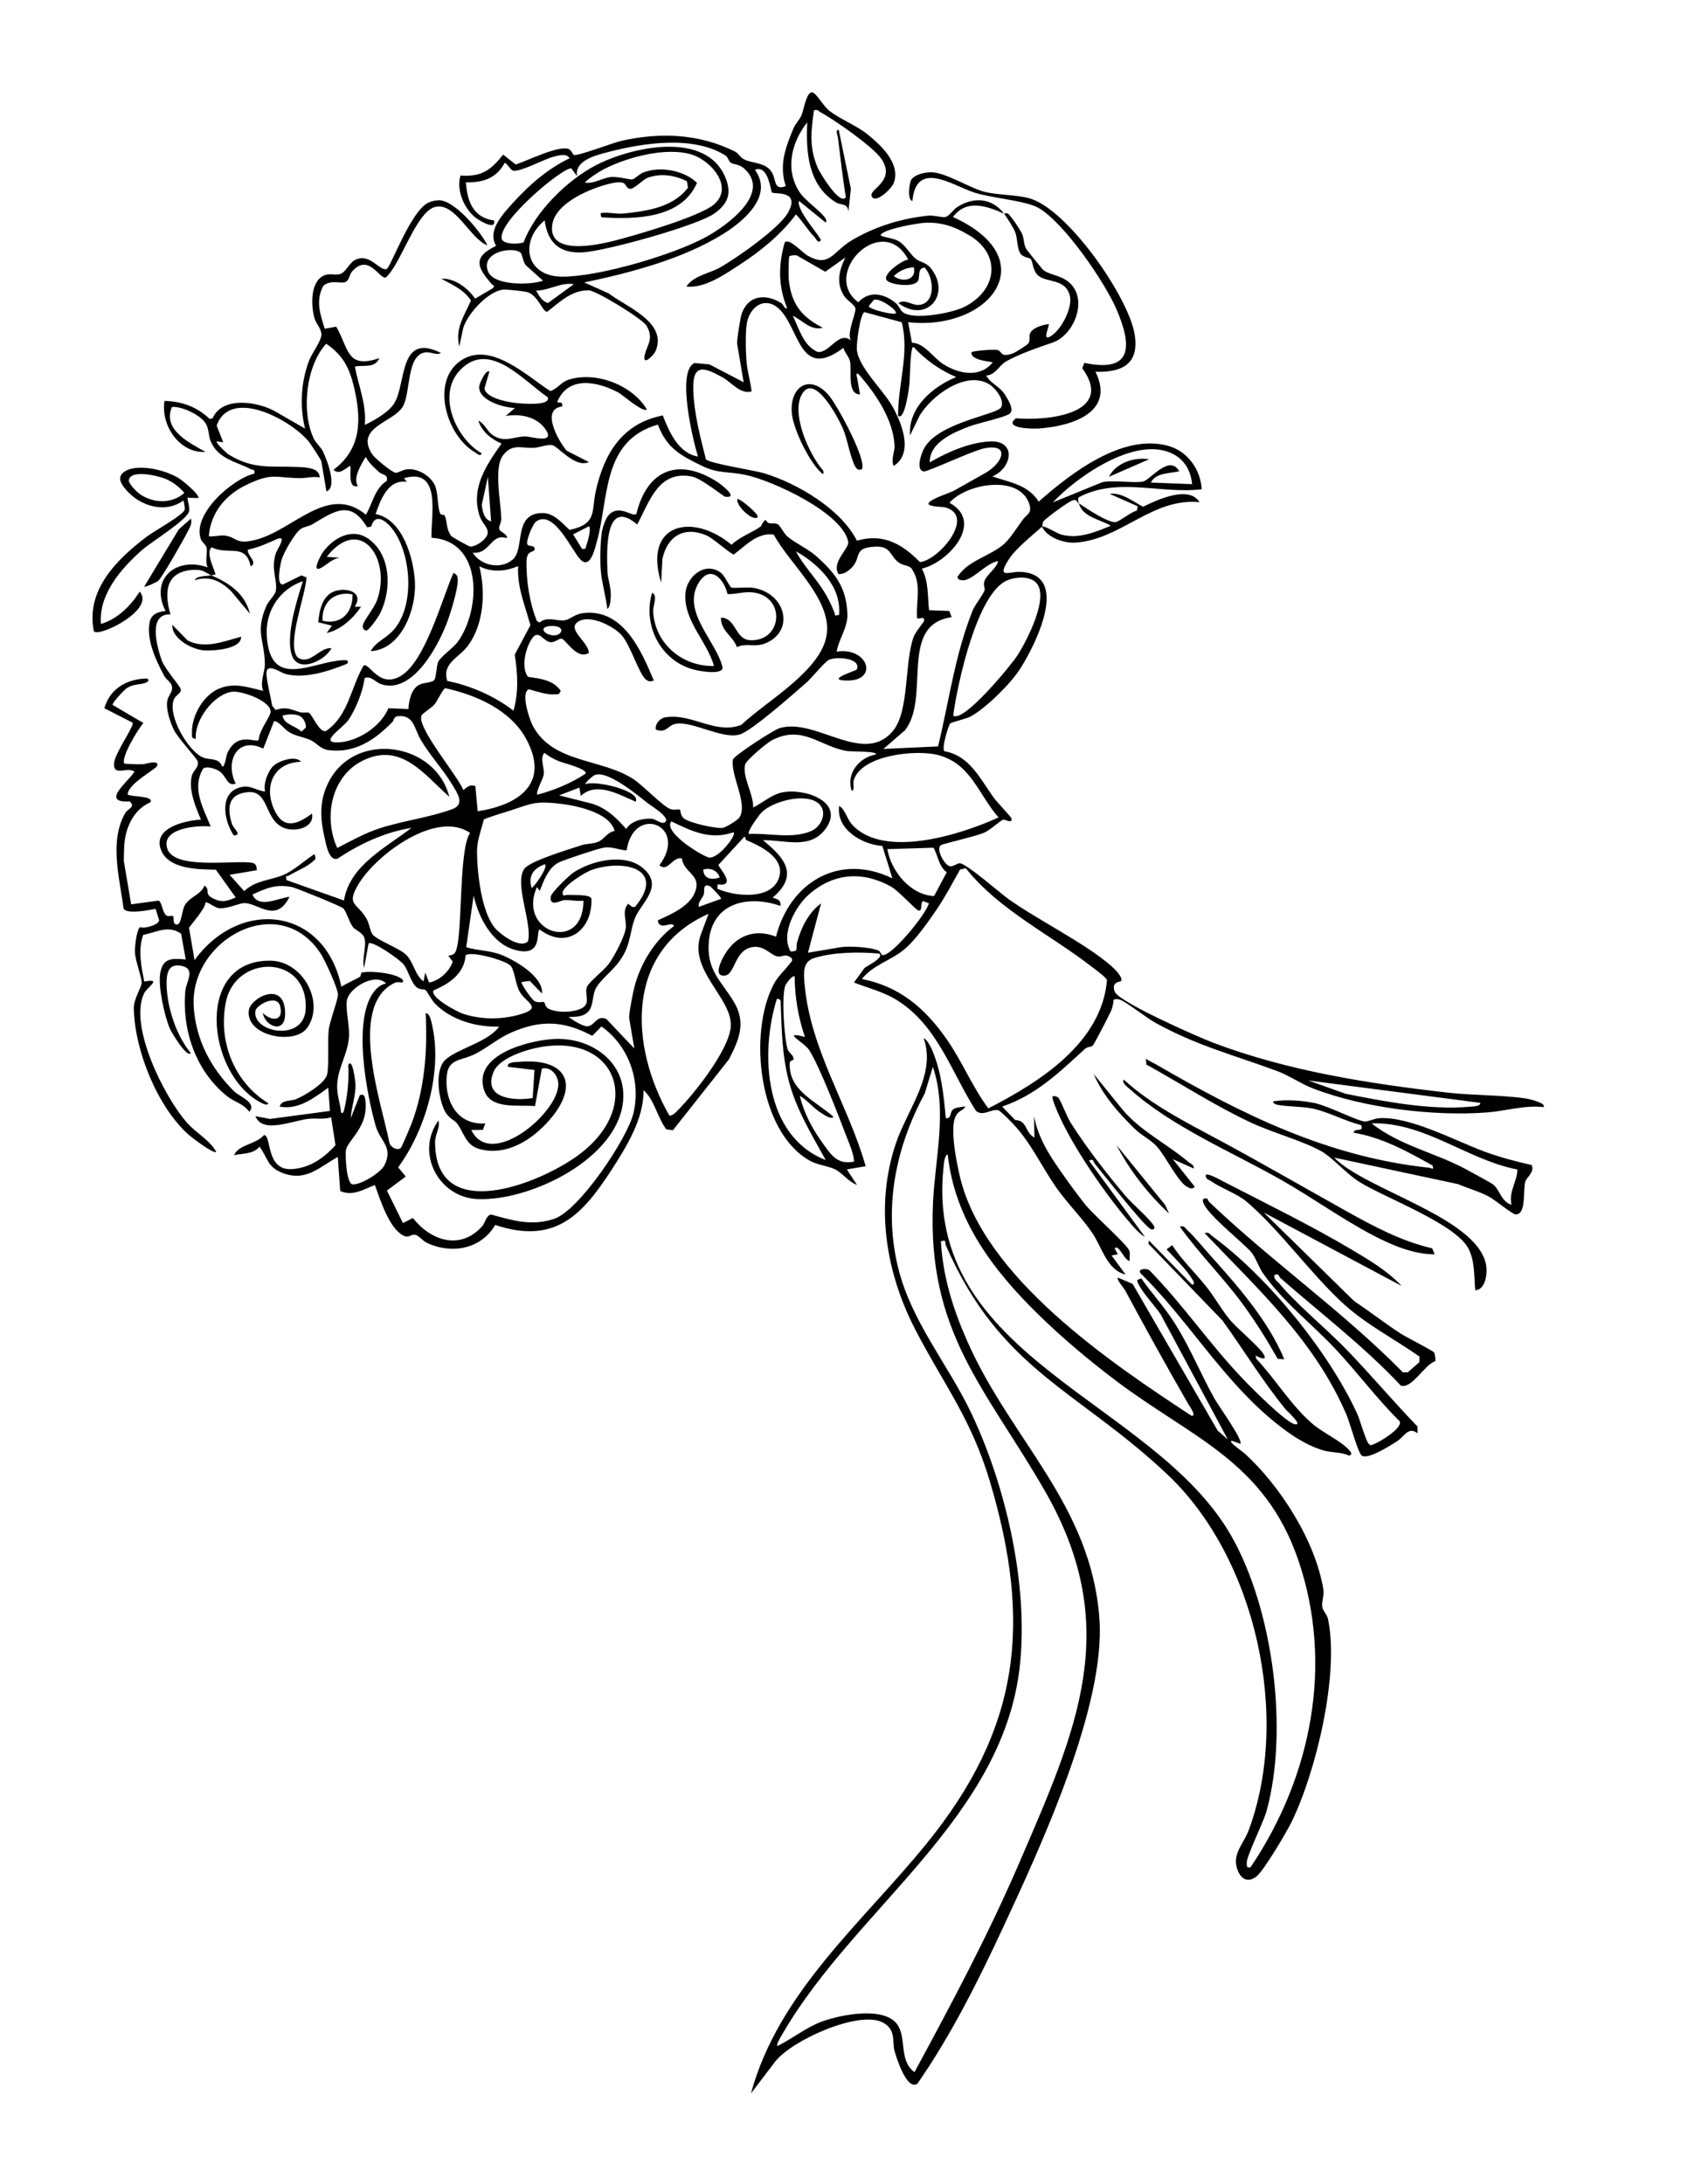 <svg xmlns="http://www.w3.org/2000/svg" fill="none" viewBox="0 0 310 401" height="401" width="310">
<g clip-path="url(#clip0_2345_2165)">
<path fill="black" d="M198.143 92.42C199.396 93.272 203.49 96.023 204.865 95.868C205.565 95.789 207.791 93.922 208.801 93.759L208.927 92.958L203.788 90.676C206.068 90.392 208.025 92.078 209.924 93.049C212.548 91.753 218.371 89.048 220.284 92.207C211.58 91.365 205.927 99.046 197.566 99.627C195.421 99.778 192.417 98.782 191.346 96.717C191.605 96.373 194.221 97.979 194.885 98.158C198.126 99.004 201.032 97.74 203.99 96.545C202.176 95.378 198.775 94.985 198.143 92.42Z"></path>
<path fill="black" d="M191.347 96.724C189.658 98.256 186.554 100.689 185.265 102.712C182.918 106.389 185.331 104.924 187.3 105C196.832 105.348 190.037 118.629 187.303 122.875C185.546 125.592 181.103 129.987 178.313 131.523C177.263 132.103 174.876 132.508 174.486 132.865C174.232 133.098 172.878 137.307 173.428 137.939C178.15 138.739 180.063 143.16 182.623 146.627C183.086 147.258 185.728 150.042 185.762 150.288C185.884 151.379 184.563 150.365 184.208 150.512C183.527 150.793 182.081 152.26 180.819 152.852C179.255 153.582 173.028 154.929 172.729 155.224C171.861 156.08 173.567 158.952 174.457 159.061C175.104 159.14 175.677 158.547 176.232 158.508C177.368 158.434 183.728 164.04 185.303 165.152C190.8 169.036 199.22 173.15 204.029 177.317C204.559 177.779 206.356 179.46 205.866 180.166C205.791 180.281 204.004 180.206 204.729 182.1C205.454 183.995 220.191 190.475 222.729 191.432C236.502 196.657 251.299 198.958 265.91 200.628C270.53 201.153 275.944 201.04 280.36 201.718C280.734 201.773 284.082 202.553 283.468 203.28C279.909 202.89 276.494 204.005 273.124 204.26C263.208 205.011 250.378 203.433 241.088 199.837C238.96 199.015 236.667 197.449 234.554 196.664C226.568 193.706 219.82 192.028 212.137 187.773C210.616 186.927 206.763 183.915 205.672 183.556C205.269 183.42 204.902 183.403 204.503 183.573C204.463 184.321 204.296 185.066 203.991 185.741C203.615 186.561 200.938 191.751 200.679 192C200.421 192.249 199.677 192.209 199.313 192.539C194.55 196.869 190.396 201.009 184.049 203.188L186.429 205.646C188.735 205.744 188.185 207.965 189.97 208.869L189.891 204.949C190.464 207.863 191.674 210.33 193.264 212.795C194.854 215.261 197.506 218.941 199.391 221.278C200.845 223.081 206.864 228.406 207.361 229.567C207.637 230.213 207.361 230.875 207.464 231.527C206.464 231.468 205.453 228.306 204.709 229.244L205.287 230.32L204.132 230.516L206.706 234.02C203.285 233.229 202.349 228.918 200.543 226.3C198.612 223.506 195.946 220.861 193.948 217.999C191.249 214.13 189.308 209.777 186.032 206.336C185.607 205.888 183.714 203.97 183.381 203.877C182.113 203.5 180.607 205.08 179.249 203.986C174.716 196.912 172.19 188.268 164.686 183.62C162.208 182.086 159.494 181.45 156.83 180.404L158.77 177.734C159.041 177.468 162.457 175.841 161.467 175.094C157.702 174.755 153.156 174.8 149.511 175.914C147.343 176.581 147.592 178.848 147.764 180.75C148.855 192.845 155.733 202.769 158.981 214.135L155.516 214.722L157.383 217.559C155.816 217.004 154.678 215.337 153.334 214.698C151.99 214.059 150.112 213.912 148.71 213.117C139.261 207.79 137.415 189.699 142.065 180.77C142.87 179.215 144.162 178.144 145.116 176.856C145.374 176.505 145.648 176.395 145.34 175.888C144.137 175.004 143.72 175.721 142.946 175.639C141.527 175.494 140.444 173.494 138.107 173.913C134.826 174.509 135.037 178.981 133.068 179.142C130.952 179.319 132.457 176.376 133.026 175.389C135.081 171.81 138.62 170.445 142.51 171.993C145.057 162.017 154.115 156.526 163.887 161.285L162.047 155.331C158.28 155.071 153.503 152.263 154.114 147.966C155.307 148.742 155.478 150.312 156.526 151.451C162.375 157.782 176.661 153.186 183.377 150.093C179.602 145.768 178.316 140.138 172.131 138.6C168.145 137.613 158.187 138.63 156.78 143.274C156.567 143.98 157.081 145.052 156.418 145.204C155.344 142.091 157.748 139.075 160.826 138.545C161.4 137.912 156.252 138.004 155.69 137.918C150.612 137.163 147.397 132.916 141.666 135.975C140.788 136.447 137.073 139.575 136.861 140.336C136.24 142.609 138.421 145.802 138.309 148.272C140.094 147.402 141.663 145.914 143.683 145.493C147.693 144.664 155.218 147.188 151.652 152.135C148.792 156.103 144.15 154.186 140.118 154.279C144.094 157.498 146.791 160.659 141.903 164.813C142.782 165.185 143.385 165.098 143.343 166.343C137.493 164.307 130.886 165.655 130.192 172.732C129.652 178.239 132.528 180.116 134.872 184.132C137.033 187.817 135.704 191.006 133.848 194.544L123.569 207.549L122.354 207.345C120.727 205.177 120.15 201.862 118.176 200.171C118.289 205.322 115.076 210.532 112.34 214.763C106.922 223.13 101.911 228.566 90.941 224.923C88.313 229.42 82.86 230.336 78.37 228.188C77.723 227.88 76.846 226.862 76.327 226.745C75.37 226.521 75.177 227.484 73.962 226.807C71.39 225.375 69.808 220.197 68.843 217.586C66.761 218.388 64.753 219.721 62.479 218.688L62.037 212.434C58.562 214.363 56.195 216.986 51.966 215.401C49.091 214.328 49.247 212.725 47.665 210.542C46.526 211.949 44.592 211.756 42.98 212.108C43.87 210.113 46.961 210.173 48.485 208.417C49.916 208.443 48.776 214.901 53.505 214.668C56.843 214.504 59.462 212.665 61.614 210.267L60.81 205.146C59.462 205.603 58.07 205.287 56.716 205.43C53.727 205.74 48.198 208.261 46.908 204.948L49.592 205.455L60.59 203.986L60.28 199.727C57.614 201.613 54.867 203.82 51.371 203.199C51.672 201.887 53.403 202.24 54.407 201.81C56.039 201.108 59.164 199.215 59.958 197.638C60.509 196.543 60.135 190.971 60.358 189.152C60.562 187.463 62.075 183.581 62.067 182.597C62.056 181.503 59.706 176.376 58.982 175.238C51.435 163.37 34.828 172.458 35.572 184.793C35.941 190.901 38.742 196.212 43.044 200.425C43.965 201.325 47.247 202.511 45.78 204.138C44.718 202.64 43.018 202.329 41.726 201.294C35.963 196.683 33.428 189.247 34.023 182.013C34.175 180.198 36.137 177.8 33.131 177.309C30.817 176.929 30.536 178.915 30.595 180.946C30.719 185.04 32.383 190.188 35.042 193.355C34.327 194.367 31.45 189.448 31.242 188.971C30.215 186.646 29.022 181.197 29.417 178.758C29.877 175.866 31.522 175.942 34.111 176.173L33.263 171.446C30.899 169.79 28.761 171.193 26.289 171.659C25.306 174.552 25.935 177.33 26.49 180.231C29.92 179.579 27.023 181.228 26.462 182.403C23.602 188.381 30.186 201.39 34.267 206.073C36.006 208.064 38.487 209.291 39.707 211.489C39.338 212.024 35.14 208.794 34.656 208.372C28.863 203.214 24.714 192.796 24.569 185.112C24.54 183.446 26.029 181.2 26.021 180.453C26.009 179.312 24.875 176.54 24.779 174.807C24.733 174.019 25.088 170.459 25.764 170.242C26.527 170.586 29.22 169.791 29.222 168.963L28.584 166.88C27.432 167.091 23.29 167.934 22.692 166.838C21.979 161.228 20.009 154.461 23.01 149.271C23.471 148.483 24.962 148.215 23.824 147.155C18.449 147.451 23.273 143.764 24.709 141.716C23.45 140.645 20.703 142.757 20.954 140.082C21.128 138.256 24.498 133.602 24.386 132.707L19.158 130.038C20.22 126.446 23.232 124.682 26.953 124.58C27.639 124.936 27.079 125.275 26.513 125.442C25.404 125.764 24.574 125.59 23.392 126.279C22.858 126.59 20.688 128.928 20.661 129.421L26.351 132.76C25.453 133.677 22.016 139.335 22.88 140.229C24.029 140.326 25.213 140.346 26.372 140.315C26.64 140.309 29.264 139.431 28.876 140.6C28.649 141.269 23.561 143.826 23.439 145.864C23.947 146.385 28.301 146.041 27.637 147.312C24.497 148.648 23.041 151.977 22.82 155.206C22.788 155.669 22.718 157.967 22.756 158.196L24.087 166.05L29.143 165.366C29.696 165.635 29.782 167.22 30.387 167.938C30.873 168.517 31.553 167.945 31.805 168.265C31.966 168.466 31.674 169.737 32.447 169.764C33.387 169.794 33.337 167.162 33.987 166.138C34.947 164.604 36.819 164.341 37.571 162.606C38.774 163.585 37.286 164.057 39.23 165.013C40.845 165.803 41.725 165.433 43.286 164.783L39.644 159.694C36.383 159.615 30.774 159.659 29.498 155.864C28.164 151.921 34.142 150.648 36.905 150.495C35.914 148.156 34.559 144.973 35.241 142.406C35.519 141.382 36.593 140.94 36.295 139.792C36.152 139.226 32.625 135.473 31.925 134.007C31.225 132.541 30.48 130.295 30.709 128.751C30.863 127.692 31.81 127.02 31.577 126.019C31.395 125.222 30.548 124.806 30.18 124.127C28.662 121.342 26.874 117.523 27.464 114.318C27.741 112.821 28.911 112.339 30.406 112.188C27.426 106.332 32.289 102.127 38.149 104.176C37.593 103.089 38.167 101.383 37.92 100.487C37.774 99.952 37.115 99.615 36.9 99.044C35.191 94.479 42.635 87.921 46.725 86.96C46.8 86.049 46.457 86.359 46.092 86.169C43.462 84.763 39.992 84.294 38.666 80.956C38.263 79.929 38.399 78.913 37.839 77.849C37.013 76.295 33.395 74.528 31.569 74.735C29.801 78.935 34.785 81.283 37.733 82.975C32.978 83.284 29.475 78.084 30.213 73.609C33.469 73.703 36.174 74.711 38.506 76.924L39.042 76.818C40.773 72.726 47.294 73.678 50.628 75.588L56.019 78.702C55.032 74.605 55.263 70.176 56.75 66.235C57.247 64.914 59.066 62.517 59.029 61.412C58.993 60.307 58.078 59.492 57.771 58.472C57.079 56.162 56.919 51.389 59.783 50.478C60.798 50.157 61.81 50.663 62.686 50.223C63.562 49.783 64.236 48.289 65.059 47.819C67.877 46.222 69.657 49.854 71.019 49.386C71.708 49.151 75.474 38.653 78.675 37.212C79.315 36.923 79.653 36.858 80.345 36.78C83.289 36.439 88.299 42.541 89.515 45.047C86.408 43.957 83.568 36.967 79.849 38.015C76.378 38.989 73.631 48.487 70.863 50.942C69.698 51.36 67.724 46.343 64.625 49.887C64.174 50.404 64.127 51.484 63.464 51.778C62.601 52.153 60.727 51.28 59.364 52.496C57.936 55.237 58.779 57.64 59.644 60.362L61.749 59.981C64.109 64.043 63.615 67.815 69.667 65.757C68.876 67.68 66.723 66.989 65.175 67.298C65.825 70.853 67.359 74.345 66.993 78.025C68.767 77.18 71.463 75.659 72.459 73.962C74.63 70.228 73.271 60.945 80.992 64.815C80.087 65.316 79.105 64.52 78.005 64.715C74.613 65.313 75.46 72.184 73.958 74.677C72.196 77.6 65.091 78.441 68.37 83.442C68.829 84.137 72.062 86.813 72.689 86.817C73.165 86.823 73.99 86.226 74.858 86.158C76.865 85.991 79.361 87.538 79.993 89.441C80.475 90.889 80.323 93.074 80.85 94.317C80.969 94.596 81.576 94.438 81.693 94.71C82.19 95.91 81.867 97.045 82.886 98.433C83.02 98.615 86.215 100.406 86.416 100.38C87.238 100.273 88.092 99.797 88.697 99.253C90.737 97.41 88.662 96.571 88.068 94.701C86.424 89.534 89.325 85.433 92.109 81.438C90.244 80.666 88.493 79.26 87.85 77.241C88.87 77.652 89.531 79.218 90.395 79.829C92.625 81.397 94.238 80.163 96.436 80.137C97.534 80.124 102.441 81.736 99.956 78.524C98.363 76.461 95.341 75.925 92.853 76.386L94.577 74.919C92.495 74.831 88.084 73.623 87.989 71.141C87.96 70.507 89.228 67.755 89.879 68.228L88.965 71.338C89.291 73.174 93.506 73.879 95.044 74.028C95.97 74.116 101.244 74.578 100.576 72.925C96.076 69.881 89.878 62.332 84.495 67.958C80.161 72.483 83.684 80.469 88.463 83.246C88.185 83.939 87.594 83.259 87.243 83.058C82.002 80.029 79.069 70.154 84.521 66.29C89.973 62.427 96.778 69.069 101.068 71.809C102.515 71.328 102.95 70.159 104.579 69.67C109.562 68.179 116.15 70.744 118.783 75.153C118.24 75.922 114.252 72.444 113.6 72.098C109.74 70.025 104.361 68.903 102.319 73.82C102.95 74.084 103.282 73.61 103.258 74.638C99.232 75.092 102.52 80.942 104.063 82.754L108.148 84.844C105.629 86.012 102.373 81.85 101.41 81.73C100.389 81.595 99.095 82.185 98.009 82.227C95.705 82.326 94.076 81.404 92.4 83.572C90.606 85.885 92.001 92.207 92.061 95.223C92.079 95.937 91.632 96.572 91.661 96.977C91.709 97.82 93.164 97.85 93.1 98.83C90.134 97.78 90.011 101.868 86.816 101.479C88.261 103.835 91.907 104.644 94.132 102.769C96.487 100.778 94.143 94.232 99.619 94.202C101.732 94.191 103.18 96.011 104.603 97.299C109.703 96.222 108.606 93.862 109.393 90.276C110.907 83.368 114.23 77.737 121.723 76.286C122.87 79.268 124.625 83.266 128.18 83.822C127.292 80.962 124.183 68.177 127.544 66.653L130.28 66.907L136.57 70.184L135.369 63.097C135.286 62.607 135.961 58.315 136.207 57.619C137.4 54.186 140.588 53.882 143.424 55.616C143.964 55.95 143.987 56.742 144.567 56.612C142.902 52.489 142.923 48.686 144.122 44.495C144.982 43.679 147.268 46.327 148.278 46.912C152.324 49.237 152.939 46.233 156.331 44.184C160.549 41.641 165.509 40.107 170.414 39.607C171.574 39.489 172.972 39.977 173.615 39.845C174.318 39.694 175.051 38.506 175.779 38.035C178.812 36.064 182.193 36.342 184.394 39.232C181.218 37.831 177.553 36.49 175 39.839C192.022 47.555 181.85 60.817 166.781 59.162L167.475 62.93C169.764 62.975 171.41 65.723 173.271 66.889C176.107 68.671 179.933 69.418 182.287 66.576C182.336 66.354 178.216 66.296 178.409 64.679C178.619 64.423 182.555 64.095 183.18 64.273C184.145 64.55 183.617 65.735 186.075 64.862C186.486 64.713 188.651 63.33 188.826 63.095C189.256 62.502 188.949 61.861 189.138 61.293C189.499 60.199 191.501 59.623 192.584 59.519C192.858 59.685 191.335 62.575 192.772 61.843C194.792 60.816 197.025 56.559 196.48 54.327C195.682 51.065 192.247 51.97 190.659 50.592C189.61 49.682 189.75 48.121 189.274 47.556C189.065 47.307 187.894 47.269 187.423 46.592C186.78 45.645 186.893 43.931 186.474 42.718C186.185 41.9 184.956 39.98 184.394 39.232C184.48 39.273 184.81 39.067 185.072 39.212C185.596 39.501 187.379 42.218 187.692 42.898C188.08 43.738 187.968 44.758 188.429 45.657C188.537 45.876 191.29 49.263 191.472 49.453C192.656 50.64 195.344 50.381 197.022 52.572C199.515 55.83 197.034 61.618 193.315 62.902C190.772 63.782 186.864 65.075 184.562 66.497C183.516 67.148 182.749 68.885 181.105 68.951C182.067 70.609 183.616 70.867 184.7 72.685C185.153 73.443 186.255 75.18 185.478 75.918C184.796 76.57 179.521 77.74 178.232 78.218C175.23 79.341 170.68 81.192 170.745 84.893C174.002 83.033 177.961 81.251 181.77 81.055C186.724 80.799 185.921 85.924 182.263 87.474C185.482 88.615 188.765 88.965 190.755 92.104C196.695 86.865 206.259 79.459 214.666 81.905C218.148 82.915 220.516 86.281 220.683 89.838C213.225 90.747 205.288 87.561 198.207 91.259C197.794 91.486 198.064 92.095 198.158 92.465C197.827 92.237 197.684 91.631 197.094 91.841C196.178 92.091 192.52 94.855 191.673 95.653C191.427 95.883 191.481 96.67 191.371 96.768L191.347 96.724ZM178.082 43.257C175.51 41.683 172.957 40.728 169.772 40.913C168.611 40.976 161.97 42.078 161.697 43.227C162.711 43.694 164.037 43.714 165.01 44.266C166.246 44.971 167.191 46.718 168.129 47.481C168.994 48.194 170.044 48.126 170.937 49.236C174.798 54.075 170.131 59.485 164.993 55.666C166.184 54.794 167.507 56.154 168.848 55.982C171.912 55.597 171.511 50.944 169.819 49.134C168.392 49.179 169.026 50.955 168.568 51.616C167.749 52.811 163.651 52.331 162.877 51.5C161.879 50.424 165.747 47.727 166.798 47.667C162.094 38.746 150.618 50.251 157.623 55.504C159.68 53.248 162.513 53.934 164.6 55.732C165.075 56.148 165.289 56.9 165.829 57.329C167.747 58.833 174.782 57.483 177.006 56.397C182.983 53.484 184.097 46.92 178.079 43.242L178.082 43.257ZM146.378 46.919C146.019 46.806 145.123 46.895 144.956 47.081C144.817 47.239 144.788 50.672 144.84 51.207C145.296 55.772 147.12 58.119 151.105 60.186C148.793 60.752 147.429 58.823 145.583 57.977C146.795 60.365 147.483 63.441 150.164 64.633C152.402 64.845 153.979 60.74 156.238 62.477C155.495 61.035 157.254 57.537 157.091 56.618C156.982 55.975 155.576 55.157 155.069 54.407C153.491 52.058 154.096 49.646 155.248 47.284L151.556 49.895L146.38 46.926L146.378 46.919ZM59.951 90.221L59.009 84.666C58.974 84.459 57.07 81.542 56.769 81.168C53.66 77.218 42.333 70.995 39.789 78.141L40.992 81.217L39.779 81.028C39.577 81.33 41.615 83.215 41.952 83.426C46.454 86.249 49.747 85.534 54.511 85.743C55.947 85.807 58.685 85.793 58.719 87.671C57.497 87.428 56.286 87.807 55.08 87.791C50.413 87.738 50.02 86.725 45.181 89.066C41.396 90.897 38.705 94.136 38.352 98.404C38.397 98.673 40.473 98.258 41.125 98.321C43.597 98.556 43.092 100.108 46.986 99.109C53.945 97.315 60.242 88.76 67.195 94.502C68.437 92.44 68.83 89.662 71.038 88.295C71.29 87.022 70.175 87.219 69.628 86.705C68.742 85.87 67.715 84.996 67.17 83.882C66.335 85.269 64.775 87.748 65.71 89.245C63.66 89.766 64.66 85.9 64.291 85.544C63.4 86.034 62.271 87.274 61.251 86.257C66.461 82.363 66.384 76.906 65.003 71.048C64.165 67.509 62.96 65.207 59.912 63.114C56.178 67.16 55.302 75.545 57.596 80.484C58.008 81.376 58.87 82.018 59.288 82.853C60.046 84.38 62.02 89.531 59.944 90.23L59.951 90.221ZM167.83 49.085C166.414 49.143 165.15 49.72 164.143 50.695C165.739 51.938 168.357 51.447 167.83 49.085ZM137.086 66.313C137.229 68.134 137.837 70.04 138.028 71.868C135.942 72.458 134.371 70.202 132.625 69.245C129.227 67.377 127.181 66.754 127.321 71.554C127.457 75.906 128.576 80.129 129.636 84.324C130.2 85.088 138.558 86.359 140.321 86.896C146.486 88.783 154.403 93.44 157.372 99.273C162.254 97.887 165.664 99.878 168.962 103.213C172.58 102.781 179.349 94.533 173.432 93.132C173.02 93.036 169.587 93.066 170.765 92.117C171.789 91.29 174.146 90.662 175.386 89.987C177.226 88.973 179.079 87.895 180.96 86.843C184.115 85.079 185.651 81.383 180.795 82.316C178.647 82.727 170.399 86.639 169.689 86.562C168.066 86.38 169.24 83.162 169.732 82.283C172.428 77.483 183.26 76.152 183.885 74.746C184.51 73.34 182.728 71.143 181.503 70.46C177.227 68.079 171.084 72.683 168.9 76.292L167.132 79.933C166.749 74.867 171.267 71.004 175.609 69.236C172.524 67.907 170.029 66.13 167.737 63.681C167.126 63.769 167.126 69.609 167.013 70.582C166.962 71.025 166.204 77.308 164.936 76.365C164.876 70.59 167.06 64.923 165.603 59.172L158.761 57.313C157.953 57.639 157.28 63.065 157.352 64.093C157.585 67.435 162.196 71.556 163.93 74.683C165.664 77.81 167.795 83.234 164.117 85.559C163.581 84.216 164.34 83.086 164.281 81.804C164.056 77.018 160.773 72.223 157.699 68.716C157.017 68.288 157.388 69.171 157.444 69.548C157.583 70.509 157.793 71.467 157.931 72.421C155.471 72.396 156.483 67.898 156.09 66.278C155.887 65.453 155.099 64.727 154.898 63.871C147.006 69.787 146.894 60.853 143.377 57.019C141.064 54.495 138.261 55.671 137.308 58.694C136.813 60.259 136.955 64.555 137.092 66.297L137.086 66.313ZM164.509 57.529C164.925 56.994 161.286 54.45 160.426 55.123L159.539 56.204C159.648 56.847 164.222 57.893 164.509 57.529ZM120.819 77.96C110.583 80.893 111.84 91.257 109.673 99.222C109.297 100.602 108.446 104.553 106.643 102.793C105.038 101.221 101.773 93.499 98.506 95.723C97.796 96.206 96.59 99.326 96.834 99.923C97.052 100.462 98.3 99.975 98.177 100.886C98.054 101.561 96.698 100.853 96.686 103.211C96.671 106.816 97.249 110.698 98.608 114.038L99.087 114.296C100.575 113.074 102.347 114.138 103.746 113.885C104.767 113.696 105.545 112.768 107.065 112.582C114.387 111.664 117.792 119.465 120.071 124.967C119.456 125.126 119.201 125.209 118.666 124.811C117.333 123.815 115.803 118.384 114.081 116.54C112.514 114.866 107.837 112.506 105.855 114.41C104.431 115.779 108.157 118.04 108.131 119.896C105.946 121.26 103.858 117.302 103.099 117.265C102.675 117.243 101.983 117.88 101.285 117.92C99.887 117.991 99.035 115.582 97.864 117.033C96.582 118.63 95.578 122.567 96.977 124.285C99.105 124.594 101.691 124.85 102.976 126.87C102.634 127.614 102.494 127.441 101.885 127.489C100.439 127.607 98.572 126.962 97.183 126.575C95.549 126.978 97.192 132.004 97.803 133.177C101.48 140.247 110.488 139.185 116.422 143.122C118.047 144.202 121.609 147.925 123.05 148.532C123.723 148.812 124.698 148.537 124.834 148.64C125.014 148.767 124.916 149.682 125.55 150.245C126.473 151.066 131.524 152.22 132.784 151.99C133.369 151.891 135.417 150.606 135.733 150.182C137.501 147.762 134.084 142.32 134.61 139.441C134.904 138.697 142.027 134.038 143.181 133.693C149.875 131.692 158.755 140.812 164.099 134.066C166.977 130.433 166.1 121.66 167.766 117.003C168.098 116.064 169.709 114.168 169.719 113.993C169.782 112.91 168.638 113.924 168.412 113.426C168.202 110.317 169.347 107.262 167.433 104.426C167 103.79 165.934 103.899 165.136 103.349C163.366 102.112 163.72 100.278 160.837 100.373C156.38 100.521 158.429 102.475 156.197 104.446C155.515 105.05 154.955 105.389 154.01 105.423C152.607 103.17 156.03 100.746 155.772 99.458C154.688 94.14 141.943 88.292 137.043 87.231C133.557 86.481 131.949 87.038 128.82 85.495C125.009 83.619 122.461 82.324 120.819 77.96ZM48.942 123.415C48.824 124.452 49.744 128.15 49.98 129.545C50.004 129.683 50.478 130.099 50.579 130.365C52.724 129.655 53.457 130.335 55.206 130.795C55.704 130.931 56.482 130.705 56.77 130.908C57.454 131.392 58.701 134.687 59.894 134.202C64.023 131.413 64.426 126.167 66.792 122.18C67.914 121.745 69.585 126.325 73.447 124.205C78.072 121.672 81.184 109.889 83.279 105.192C84.079 105.568 84.057 105.95 84.056 106.739C84.042 108.246 82.889 112.052 82.34 113.626C80.796 118.073 75.927 127.576 70.03 125.635C68.864 125.249 68.243 124.062 66.955 124.501C66.71 126.844 65.276 130.389 63.912 132.299C62.941 133.67 58.481 136.427 62.059 136.318C65.636 136.208 69.933 133.431 71.331 130.041L75.008 130.19C75.09 128.663 75.518 126.471 77.031 125.718C77.856 125.31 79.22 125.363 79.705 124.91C80.151 124.503 80.111 122.209 80.519 121.438C81.01 120.504 83.246 118.974 84.057 117.867C88.32 111.99 88.776 99.303 79.24 98.743C79.122 94.68 81.165 85.798 74.194 87.799L74.715 88.491C71.323 87.923 69.899 91.719 68.974 94.39C73.947 95.321 75.988 102.502 76.205 106.918C76.452 111.834 73.746 119.236 68.091 119.564C69.012 117.8 70.821 117.304 72.266 115.688C76.219 111.251 75.544 101.986 72.262 97.388C71.089 95.75 68.909 93.96 68.176 96.693L67.421 96.821C64.34 91.629 61.322 93.921 57.342 96.282C56.687 96.669 55.814 96.707 55.214 97.139C54.124 97.907 52.116 101.432 51.724 102.767C51.523 103.447 50.638 107.436 51.965 107.321L55.35 105.652L56.285 106.03C56.191 109.119 52.552 118.264 54.625 120.679C56.91 122.294 58.616 118.805 60.878 119.02C59.778 121.224 54.963 123.609 53.7 120.552C52.291 117.142 54.521 110.206 55.625 106.717C51.401 108.15 48.719 112.143 48.991 116.692C49.589 126.86 57.34 121.464 63.04 121.216C63.591 121.193 64.192 121.233 63.738 121.878C60.403 123.231 56.01 124.693 52.421 123.756C51.617 123.545 49.139 121.727 48.955 123.397L48.942 123.415ZM90.192 95.737L89.599 87.561L88.479 92.685C88.59 93.856 88.896 95.381 90.192 95.737ZM38.799 105.627C37.654 105.135 37.358 104.555 35.628 104.627C30.485 104.845 30.078 108.618 31.303 112.808C27.159 112.659 28.796 118.577 29.631 121.076C30.226 122.859 33.011 125.831 33.188 126.55C33.365 127.268 32.349 127.582 31.995 128.297C30.586 131.152 34.578 138.073 37.379 139.128C38.546 139.569 40.218 139.104 40.796 140.74C41.311 140.929 41.555 138.673 41.766 138.235C43.653 134.274 46.855 136.435 47.506 135.883C47.587 134.214 49.296 132.096 49.643 130.965C50.276 128.903 44.423 126.758 42.598 127.02C39.235 127.503 35.687 132.227 35.959 135.656C35.113 135.571 35.284 135.274 35.256 134.688C35.103 131.451 37.431 127.376 40.606 126.294C43.4 125.347 45.658 126.242 48.33 126.861C47.679 125.221 48.681 123.326 48.646 121.858C48.558 117.506 46.842 116.024 48.917 111.258C49.318 110.347 50.584 109.171 50.667 108.447C50.935 106.29 49.733 104.665 50.628 101.676C50.892 100.803 52.93 98.054 50.729 99.042C49.072 99.78 47.372 100.549 45.513 100.935C45.361 102.048 47.429 103.219 46.032 103.999C45.156 99.576 41.773 102.049 38.895 100.488C37.595 101.465 39.712 105.173 39.545 105.493C39.293 105.551 39.035 105.571 38.775 105.623C42.057 107.045 44.954 108.903 45.905 112.691L42.349 108.438C40.39 106.65 38.476 105.682 35.76 106.528C36.042 105.716 37.98 105.797 38.776 105.631L38.799 105.627ZM108.165 96.632L105.249 98.119L106.897 100.788C107.831 100.834 107.491 100.553 107.668 100.153C107.938 99.547 108.617 97.013 108.166 96.64L108.165 96.632ZM218.932 88.898C218.734 86.795 217.823 84.877 216.034 83.714C209.379 79.403 197.948 87.346 193.361 92.245L202.436 88.54C204.358 88.104 208.399 88.767 209.962 88.408C211.219 88.116 214.828 83.327 216.552 86.542C214.854 86.941 212.258 86.766 211.357 88.605L218.932 88.898ZM95.149 103.96C92.701 104.935 90.441 105.152 88.033 103.984C89.191 108.667 88.879 114.544 85.96 118.538C84.339 120.751 81.101 121.789 82.141 125.025C86.539 125.927 90.743 127.784 94.306 130.491C95.273 127.033 95.074 123.709 94.534 120.198L97.406 114.801C96.417 111.115 94.958 107.879 95.156 103.951L95.149 103.96ZM187.747 95.529C188.636 94.323 189.678 94.257 188.944 92.308C186.983 87.139 177.462 88.776 174.371 92.318C180.831 95.85 174.214 103.261 169.292 104.41C170.563 106.772 170.339 109.466 170.616 112.036L174.34 112.185L174.771 113.326C164.974 114.686 170.951 128.042 166.202 134.088L162.236 137.518L172.273 137.055C174.336 128.572 175.35 120.345 178.598 112.165C179.041 111.042 180.619 109.088 180.816 108.384C180.924 107.988 180.525 107.457 180.803 106.669C181.245 105.443 182.968 104.442 183.313 103.02C181.164 103.423 179.27 105.896 177.305 106.497C176.943 106.605 175.705 106.594 175.875 105.864C177.868 102.807 181.87 102.169 184.487 99.802C185.49 98.899 186.874 96.734 187.756 95.536L187.747 95.529ZM99.865 115.386C99.344 116.373 102.586 117.463 103.099 115.815C103.139 114.65 100.183 114.78 99.865 115.386ZM190.179 106.893C188.888 105.724 186.507 105.93 184.982 106.559C179.421 108.842 175.78 125.781 175.054 131.406C176.999 132.739 185.688 122.132 186.844 120.352C188.49 117.819 192.921 109.376 190.179 106.893ZM55.376 131.704C54.549 130.985 52.888 131.093 51.886 131.397C52.166 133.092 54.268 133.208 55.364 134.347L56.183 133.569C56.167 132.871 55.913 132.165 55.384 131.703L55.376 131.704ZM87.725 148.961C95.306 147.795 101.022 143.855 96.66 135.735C93.778 130.368 87.49 127.611 81.781 126.363C81.302 126.523 80.317 128.755 79.745 129.396C79.207 130.007 77.581 130.976 77.406 131.392C76.491 133.565 84.146 142.561 85.094 145.072C85.857 144.478 86.256 143.985 87.299 144.344L87.725 148.961ZM72.101 132.527C68.923 135.785 65.247 138.355 60.374 137.738C58.772 137.537 58.201 136.412 56.975 135.863C55.75 135.314 54.389 135.229 52.974 134.357C52.231 133.9 50.984 132.196 50.309 132.468L48.351 137.458C43.476 135.1 41.274 139.958 43.293 143.879C41.613 144.487 41.659 142.375 40.099 141.489C39.459 141.124 37.899 140.608 37.293 141.144C35.183 144.82 37.307 148.291 38.688 151.761C36.249 151.489 29.298 152.067 30.773 155.955C32.339 160.104 45.605 157.478 46.808 158.645C47.149 158.973 47.106 159.375 47.175 159.781L42.17 160.629L44.849 163.627C46.927 161.636 49.616 161.661 52.007 160.672C53.938 159.865 55.983 157.957 57.761 156.813C57.976 157.706 58.114 157.588 57.495 158.143C56.238 159.278 54.497 159.896 53.082 160.75C52.665 161.002 52.309 160.582 52.641 161.605L63.167 165.347C64.246 158.859 70.822 155.687 75.562 152.015C70.726 152.787 66.074 154.923 62.022 157.651C60.444 158.203 59.923 155.177 59.635 153.942C58.751 150.127 58.598 146.89 60.474 143.372C65.409 134.118 80.011 136.342 82.515 146.305C77.879 142.181 73.653 136.213 66.654 139.645C60.789 142.523 59.379 150.139 61.937 155.703C64.561 154.36 67.039 152.947 69.871 152.042C74.01 150.71 79.056 150.06 83.088 148.565C85.517 147.665 83.906 145.494 82.992 143.978C81.31 141.205 79.001 138.751 77.283 135.858C76.064 133.803 76.034 131.199 73.068 131.504C72.291 131.589 72.343 132.273 72.094 132.529L72.101 132.527ZM107.544 142.049C107.971 141.204 103.419 140.099 102.592 139.751C101.636 139.345 100.773 138.877 99.965 138.225C99.11 139.348 99.985 140.728 99.861 142.192C99.794 142.92 98.257 145.624 98.703 145.919C101.913 145.044 104.771 143.866 107.553 142.055L107.544 142.049ZM118.922 147.451C117.09 145.988 111.405 141.276 109.176 142.332C108.882 142.468 107.531 143.564 107.491 144.028C108.94 143.136 117.841 145.183 116.733 147.199C113.696 145.916 109.567 143.424 106.662 146.147L106.402 144.614L102.684 146.041L108.84 147.598C111.458 148.463 113.233 150.196 115.01 152.22C115.858 150.728 118.144 150.199 119.744 150.338C120.387 150.394 121.338 151.282 121.933 151.055C123.652 150.401 119.463 147.887 118.923 147.458L118.922 147.451ZM112.882 152.565C111.963 149.055 105.365 147.793 102.146 147.495C98.476 147.155 97.739 147.477 94.555 148.553C92.66 149.197 90.725 149.698 88.871 150.438C88.358 152.417 87.579 154.361 87.601 156.454C87.632 160.287 88.41 167.446 90.888 170.384C91.899 171.584 95.518 174.289 96.96 172.846C97.813 169.604 94.395 162.286 96.275 159.548C97.285 158.076 104.679 155.901 106.816 155.192C107.739 154.886 108.799 154.975 109.788 154.594C110.911 154.16 111.577 152.762 112.89 152.563L112.882 152.565ZM82.321 175.5C82.68 175.423 83.167 175.349 83.426 175.1C85.148 173.484 84.055 156.235 86.325 152.942C80.143 148.67 69.221 156.897 65.992 162.102C63.348 166.364 65.644 165.66 67.341 168.754C67.855 169.683 67.909 170.801 68.398 171.538C69.112 172.615 73.587 174.158 74.725 175.455C76.049 176.957 76.198 179.004 77.779 180.203L78.099 178.58L78.807 180.423C80.749 180.015 82.5 178.425 83.142 176.559L82.329 175.499L82.321 175.5ZM34.718 170.357L35.724 176.294C44.17 164.719 59.672 166.641 62.69 181.183C63.748 180.507 64.969 180.001 66.04 179.402C66.358 179.222 66.218 178.631 66.439 178.577C68.011 178.224 72.594 178.63 73.944 179.867C74.265 180.869 73.335 180.057 72.478 180.47C63.716 184.666 70.152 202.783 71.511 209.82C71.688 210.633 72.932 211.336 73.594 210.799C73.781 210.641 75.35 206.907 75.581 206.308C78 199.972 78.534 192.788 78.168 186.048C78.928 185.998 79.176 187.461 79.308 188.006C81.343 196.513 78.22 207.39 73.118 214.347L74.519 216.025L71.059 218.605L74.004 224.577L75.826 223.646C79.097 227.805 84.467 229.63 88.504 225.218C89.158 224.5 89.206 223.239 90.188 223.002C94.159 224.094 97.6 225.19 101.768 223.798C106.371 222.261 115.215 209.059 116.328 204.409C117.749 198.446 115.465 192.024 110.46 188.474L108.771 190.194C103.558 187.428 99.362 187.209 93.903 189.584C91.572 190.594 89.589 192.31 87.428 193.44C84.417 195.022 81.935 194.071 81.992 198.704C82.047 203.006 84.493 206.595 89.12 206.276L88.687 207.461L86.554 207.492C90.21 215.045 103.26 203.762 102.506 198.657C102.3 197.257 101.06 195.781 99.51 196.217L98.252 203.097C95.208 202.801 90.091 203.826 88.9 200.166C86.806 193.743 96.714 191.165 101.341 190.799C108.844 190.206 115.974 195.587 114.208 203.586C112.033 213.42 97.088 220.485 87.809 220.181C80.529 219.941 76.222 211.63 80.523 205.747C80.891 207.025 79.895 208.304 79.901 209.691C79.895 224.895 98.872 217.503 106.217 212.097C118.661 202.942 112.97 188.797 97.709 192.597C95.481 193.148 91.613 194.575 90.68 196.736C88.534 201.694 94.37 202.203 97.827 201.617L98.158 196.461L93.31 195.896C92.938 194.966 94.832 195.015 95.325 194.979C104.042 194.211 106.565 199.143 100.904 205.659C97.743 209.3 92.951 212.382 87.963 210.949C85.541 210.256 85.206 207.996 83.94 206.279C83.478 205.656 82.418 205.379 81.719 204.062C80.53 201.813 79.737 196.43 81.841 194.545C84.082 192.533 89.74 191.283 91.652 188.5C87.474 188.617 82.898 187.319 79.917 184.309C79.227 183.606 78.471 182.04 78.146 181.803C77.82 181.567 77.125 181.764 76.549 181.309C75.508 180.493 75.019 178.306 74.191 177.161C73.5 176.214 68.312 172.617 67.689 173.242L66.863 177.717C66.392 176.197 67.421 173.485 66.894 172.148C66.517 171.187 65.207 170.747 64.839 170.258C64.136 169.336 63.644 167.457 63.066 166.806C62.724 166.423 54.286 162.998 53.608 162.876C50.656 162.328 48.971 163.039 46.364 164.253C47.499 166.93 51.132 164.856 53.169 164.676C50.748 169.508 47.628 166.009 45.062 165.822C44.02 165.746 42.029 166.856 40.342 166.763C39.342 166.704 38.213 165.508 37.718 165.718C37.78 166.835 34.767 170.088 34.727 170.363L34.718 170.357ZM116.498 192.558L115.557 187.003C115.434 186.275 116.244 182.268 116.501 181.263C117.584 176.997 120.195 172.677 123.772 170.045C123.593 169.311 122.338 170.044 121.649 169.948C121.114 169.873 120.809 169.523 120.827 168.976C123.357 167.83 127.053 166.266 127.815 163.283C128.518 160.516 125.566 160.204 125.22 157.599C123.434 157.295 122.655 160.225 121.103 158.872C126.534 151.567 116.382 147.511 115.081 156.148C113.602 156.068 112.419 155.394 110.847 155.652C109.707 155.845 103.776 157.82 102.676 158.337C100.718 159.26 99.834 161.759 99.121 163.582L98.606 162.881C94.883 171.244 107.142 175.156 107.148 165.374C106.004 165.544 104.783 165.208 103.661 165.272C102.923 165.31 100.936 166.624 101.135 164.667C101.217 163.889 104.525 160.743 105.329 160.205C108.67 157.999 114.687 156.578 118.033 159.36C122.045 162.7 117.79 165.731 116.631 168.52C115.888 170.309 115.812 172.568 114.838 174.672C113.411 177.751 110.937 179.093 109.565 181.232C108.193 183.372 109.964 186.95 104.434 186.712C105.099 187.27 107.018 188.45 107.786 188.446C109.257 188.433 109.5 186.319 111.35 187.093L116.511 192.54L116.498 192.558ZM150.333 147.527C148.022 145.531 141.989 147.041 139.843 149.194C139.437 149.602 137.091 152.774 137.539 153.124C141.236 152.93 145.411 154.099 148.958 152.599C150.895 151.783 152.059 149.024 150.333 147.527ZM134.715 152.822C130.416 154.283 127.056 152.638 123.294 150.816C121.678 152.824 129.226 157.354 130.249 157.456C132.047 157.64 135.353 153.218 134.715 152.822ZM100.067 158.693C97.994 159.406 96.927 160.872 97.644 163.044C98.27 162.67 100.724 159.157 100.067 158.693ZM137.064 154.252C136.825 154.151 136.945 153.5 136.651 153.684L131.943 158.808C131.844 159.156 135.538 162.913 131.796 162.38L131.734 163.179C134.821 164.571 141.315 165.315 142.934 161.502C144.554 157.688 139.724 155.362 137.066 154.26L137.064 154.252ZM116.105 166.536L116.632 166.518C122.316 159.628 114.872 157.721 108.849 159.663C107.497 160.098 103.622 162.52 103.318 163.856C103.295 164.75 103.771 164.284 104.324 164.324C105.239 164.397 108.258 164.169 108.605 164.954C108.902 170.634 104.142 174.514 99.127 170.674C98.323 170.795 99.907 175.98 94.447 174.375C90.263 173.146 87.87 168.373 86.983 164.448L85.618 173.925C87.799 174.595 89.852 174.461 92.074 175.329C94.601 176.312 99.813 179.354 99.533 182.42L97.296 180.111L95.808 180.3C95.571 180.585 97.665 183.548 98.189 183.838C98.905 184.229 99.649 183.851 99.915 184.018C100.154 184.167 100.01 184.908 100.866 185.284C102.459 185.991 105.437 185.944 106.973 185.053C108.509 184.162 107.266 182.434 107.807 181.184C108.194 180.29 110.895 178.185 111.749 177.056C112.726 175.763 114.789 171.906 114.923 170.362C115.058 168.818 114.186 167.271 115.355 165.946L116.096 166.53L116.105 166.536ZM132.164 161.136C131.829 159.813 130.323 159.249 129.145 159.684C129.263 161.454 130.725 161.576 132.164 161.136ZM162.962 155.917C163.663 160.054 167.294 164.373 171.542 164.528L173.862 160.178C172.382 159.018 172.299 157.22 171.448 155.654L162.97 155.916L162.962 155.917ZM130.378 162.707C128.906 162.153 129.507 163.548 129.227 164.281C128.914 165.099 128.152 165.646 128.324 166.523L132.421 165.041C132.58 164.856 130.524 162.769 130.372 162.716L130.378 162.707ZM148.364 174.942L154.331 173.931C155.894 173.666 159.863 173.9 161.358 174.545C161.657 174.676 161.834 175.3 161.969 175.348C163.517 175.929 170.133 167.809 170.587 165.856L169.528 165.453C168.902 165.732 169.545 167.42 168.639 167.172C168.124 167.03 165.043 163.572 163.627 162.787C158.486 159.931 153.154 160.251 148.63 164.17C146.06 166.395 143.31 171.479 145.184 174.685C146.786 174.744 146.076 174.155 146.381 173.055C147.138 170.326 148.464 167.587 150.788 165.877L148.374 174.956L148.364 174.942ZM177.378 159.425L176.33 159.642C174.976 162.031 173.502 164.834 171.959 167.082C170.415 169.33 168.099 172.678 165.975 174.401C163.419 176.474 160.286 177.194 158.297 179.761C165.247 181.137 169.852 185.125 173.804 190.737C176.672 194.807 178.57 199.601 181.506 203.517C190.922 198.69 202.306 191.504 203.295 179.995C203.2 179.483 201.337 178.167 200.716 177.681C193.053 171.673 183.485 167.139 177.37 159.426L177.378 159.425ZM85.519 175.392C85.262 178.785 82.517 180.629 79.62 181.853C78.916 183.17 84.036 185.81 85.043 186.144C88.359 187.245 92.065 187.24 95.435 186.283C99.833 185.033 96.543 184.125 95.414 182.046C94.656 180.653 94.466 177.99 93.736 177.286C92.702 176.279 86.448 174.564 85.521 175.407L85.519 175.392ZM130.122 167.787C114.727 174.628 115.628 192.146 122.947 204.864C123.664 204.79 124.082 204.269 124.542 203.805C127.584 200.721 134.006 192.626 134.214 188.382C134.461 183.248 126.35 178.105 128.687 171.656L130.13 167.785L130.122 167.787ZM70.905 180.579C68.924 178.472 64.008 181.433 63.697 183.755C63.461 185.498 64.234 188.377 64.084 190.436C63.822 193.941 61.712 196.442 61.934 200.046C62.017 201.427 62.498 202.858 62.639 204.253C63.098 204.719 63.24 203.592 63.297 203.369C63.849 201.014 64.112 197.99 63.946 195.559C64.742 194.037 65.263 198.607 65.28 199.037C65.369 201.198 64.523 203.217 64.414 205.332L66.075 201.11C67.192 200.55 67.145 202.331 67.158 203.062C67.242 207.249 63.724 209.531 63.512 211.277C63.399 212.243 63.616 217.313 64.735 217.462C66.137 217.65 69.942 215.335 70.616 213.936C72.261 210.552 69.808 209.588 68.99 206.724C67.313 200.797 64.535 186.6 69.01 181.689C69.504 181.148 70.168 180.72 70.898 180.588L70.905 180.579ZM145.933 179.295C145.54 178.983 144.359 180.617 144.225 180.948C143.509 182.748 144.01 190.757 144.655 192.689C144.877 193.345 145.712 193.692 145.755 194.465C145.767 194.676 145.076 194.754 145.049 195.066C144.673 200.229 149.868 202.186 153.073 205.071C152.63 205.635 151.36 204.684 150.912 204.421C149.435 203.56 148.351 202.073 146.88 201.195C147.589 204.259 149.198 207.304 151.036 209.83C152.637 212.034 153.698 213.903 156.851 213.298C156.746 211.692 156.068 210.262 155.503 208.798C154.011 204.905 150.622 196.029 148.624 192.836C147.711 191.375 143.269 189.235 147.822 190.395C146.606 186.865 145.955 183.019 145.941 179.293L145.933 179.295ZM151.645 213.006C149.04 208.285 146.11 203.524 144.788 198.2C143.584 193.336 143.582 189.214 143.378 184.362C143.35 183.776 143.529 183.477 142.675 183.393C139.528 193.424 140.354 208.63 151.645 213.006ZM271.843 202.499L240.265 198.392L247.142 200.836C254.273 202.253 262.52 203.85 269.804 203.223C270.257 203.186 271.968 203.187 271.85 202.49L271.843 202.499Z"></path>
<path fill="black" d="M173.71 205.326C174.96 205.367 174.218 204.074 175.265 203.565C175.873 203.273 176.634 203.278 177.294 203.151C176.966 203.931 176.197 203.786 175.586 204.804C174.314 206.926 175.706 213.603 176.309 216.133C180.725 234.529 203.776 250.107 218.806 259.95C219.863 260.11 218.42 258.139 218.263 257.866C214.239 250.895 210.383 243.896 206.561 236.811C206.458 236.624 204.719 234.538 205.408 234.634L208.003 235.739L223.625 262.68L225.496 264.325L213.149 241.33C212.186 239.854 208.913 236.389 208.843 235.038L209.58 234.716C211.497 237.425 213.761 239.895 215.564 242.687C218.474 247.191 220.453 252.183 223.056 256.842C223.796 258.174 228.246 264.285 227.808 265.116L226.331 264.578C225.107 264.415 228.32 266.637 228.479 266.783C235.105 272.794 241.606 282.971 243.039 291.894C243.21 292.953 242.671 294.163 242.843 295.088C242.993 295.882 243.713 296.438 243.884 297.26C246.006 307.352 241.707 325.309 237.184 334.564C236.283 336.403 232.069 343.549 230.721 344.573C228.849 346.002 227.514 344.62 227.071 342.662C226.509 340.188 228.463 338.351 229.292 336.138C237.1 315.276 230.65 286.096 214.439 270.778C197.972 255.212 183.731 251.659 173.731 228.731C173.46 228.115 173.919 227.549 172.796 227.936C173.169 234.485 175.052 240.456 177.702 246.415C185.728 264.475 200.399 276.31 201.909 297.24C203.064 313.217 191.184 338.93 184.351 353.628C179.705 363.605 174.767 373.538 168.496 382.576C166.556 384.024 164.572 377.693 164.278 376.568C163.828 374.847 164.597 372.51 161.982 371.29C157.52 369.217 145.544 374.548 142.376 378.521L137.912 384.385C142.969 365.755 158.407 352.996 170.143 338.539C187.321 317.398 189.579 298.139 181.78 271.977C178.316 260.371 173.369 254.313 168.12 244.184C162.624 233.577 160.652 221.284 164.565 209.832C166.682 203.632 171.982 197.28 169.631 190.648C170.161 190.74 170.91 192.166 171.104 192.613C172.898 196.747 173.279 200.915 173.702 205.328L173.71 205.326ZM142.775 375.687C145.435 374.37 148.157 372.206 150.954 371.181C154.31 369.95 162.322 368.34 164.749 371.68C166.576 374.185 165.004 378.329 167.943 380.479C174.773 367.87 181.475 355.306 187.155 342.127C197.676 317.692 206.412 298.896 191.806 273.604C180.955 254.817 170.202 244.596 171.355 220.692C171.743 212.556 174.025 203.87 171.318 195.887L169.844 200.74C164.588 210.482 162.292 221.29 164.815 232.252C167.168 242.493 174.061 250.357 178.442 259.617C184.77 272.984 188.889 291.028 187.298 305.808C184.297 333.673 157.413 350.169 143.981 372.985C143.748 373.387 142.428 375.463 142.784 375.694L142.775 375.687ZM190.653 241.327C182.331 233.161 175.372 224.016 174.043 211.969C173.485 212.135 173.366 213.487 173.314 213.976C169.29 249.408 211.839 257.024 226.102 281.972C233.768 295.38 236.687 317.514 232.633 332.435C232.043 334.608 228.972 340.7 228.968 341.986C228.963 342.562 228.915 343.122 229.681 342.826C240.8 326.362 244.981 305.649 238.439 286.487C232.24 268.321 218.905 264.039 205.059 253.609C200.129 249.897 195.043 245.636 190.652 241.32L190.653 241.327Z"></path>
<path fill="black" d="M152.423 20.421C154.195 21.815 157.272 23.052 159.13 24.526C161.647 26.527 165.402 29.895 164.17 33.516C163.796 34.628 160.71 37.594 160.069 36.008C159.55 34.717 164.594 33.263 161.886 29.198C160.419 26.995 153.215 21.966 150.734 20.644C150.298 20.411 150.115 19.985 149.483 20.273C148.928 24.198 148.573 27.103 150.201 30.87C150.55 31.67 154.217 37.835 155.345 36.217C154.736 32.577 154.35 28.898 153.88 25.234C153.816 24.764 153.346 23.859 154.031 23.837L156.265 34.682L155.8 38.907C155.744 37.221 154.464 37.754 153.499 37.153C148.374 33.97 147.998 27.918 148.253 22.46C145.394 26.057 144.113 31.027 146.783 35.193C147.925 36.978 150.939 38.871 151.658 40.215C151.752 40.397 151.864 40.827 151.569 40.814L146.748 36.902C146.118 38.514 150.949 43.748 150.733 44.108C150.276 44.871 149.801 43.746 149.618 43.556C148.329 42.261 147.442 40.67 146.176 39.371C143.49 43.01 139.67 46.132 135.859 48.599C133.032 50.425 129.461 52.961 126.045 52.618C127.39 50.601 130.309 50.201 132.268 49.097C135.289 47.387 143.15 41.893 144.731 39.025C147.046 34.826 142.214 35.715 141.763 35.342C141.533 35.153 141.138 30.16 138.642 31.182C142.126 35.99 136.553 40.639 132.719 43.015C125.356 47.572 115.733 50.101 107.295 51.862L111.786 53.868C115.028 56.361 122.513 59.12 120.445 64.349C120.073 65.287 118.182 67.073 118.346 65.564C118.554 63.613 120.277 62.376 118.722 59.794C117.959 58.512 109.479 53.344 108.127 53.313C104.949 53.253 102.814 55.474 100.493 57.247C99.627 57.323 98.827 54.148 96.748 53.61C96.251 53.481 93.161 53.146 92.641 53.163C89.759 53.265 85.853 57.608 85.065 60.248L84.354 63.623C83.522 60.351 85.272 57.966 86.496 55.181C85.134 53.127 83.094 52.306 81.05 51.186C83.461 51.014 85.945 52.91 87.252 54.833L90.466 52.948C91.028 52.341 90.597 52.508 90.321 52.185C87.7 49.153 86.653 47.273 91.115 45.138C89.388 42.333 92.458 39.181 94.319 37.123C97.208 33.931 100.704 30.911 104.619 29.057C104.047 28.066 102.5 28.565 101.611 28.786C99.984 29.188 95.159 31.842 94.088 31.275C93.705 31.072 92.978 29.863 92.692 29.904C91.167 32.731 88.679 33.571 85.573 33.467C85.779 36.931 86.897 39.973 90.722 40.483C91.194 42.476 87.812 40.37 87.249 39.898C85.157 38.163 83.796 34.903 84.564 32.234C88.484 32.508 90.129 31.236 92.404 28.392L94.715 30.207C96.832 29.517 102.404 26.737 104.35 27.329C104.935 27.506 105.167 28.365 105.396 28.453C106.058 28.711 112.663 26.181 114.166 25.847C121.334 24.254 128.418 24.552 135.011 27.84C135.599 28.135 135.941 28.936 136.758 29.318C138.296 30.026 140.47 29.816 141.646 31.477C142.603 32.82 142.003 35.12 144.296 34.164C143.045 30.239 144.249 27.11 145.735 23.54C146.091 22.692 146.798 22.052 147.183 21.191C147.652 20.173 148.177 16.073 149.52 17.13C150.352 17.785 151.237 19.503 152.408 20.431L152.423 20.421ZM134.18 29.857C133.811 29.596 133.692 28.844 133.248 28.565C127.413 24.84 118.207 26.227 111.818 27.884C109.55 28.474 105.413 29.443 105.988 32.364L104.958 30.962C103.942 30.251 91.264 40.644 92.159 43.913C92.513 44.885 95.26 44.877 96.162 44.496C98.254 38.892 104.192 33.031 109.511 30.301C116.011 26.961 129.793 23.877 133.284 32.752C134.427 35.663 133.584 37.508 131.179 39.209C127.958 41.472 111.177 46.113 107.009 46.338C102.841 46.564 100.582 44.637 100.026 40.468C95.372 44.275 96.513 50.726 103.147 50.8C109.781 50.873 123.583 46.832 129.645 43.528C133.372 41.493 141.827 35.489 136.633 30.915C135.72 30.108 134.687 30.228 134.172 29.858L134.18 29.857ZM115.545 34.638C114.502 34.232 115.443 32.913 111.977 33.729C108.512 34.545 102.111 37.206 101.446 41.133C100.474 46.941 109.397 45.051 112.558 44.263C116.464 43.286 128.566 39.777 131.16 37.509C134.823 34.304 130.545 29.44 126.972 28.359C122.322 26.956 115.237 28.85 110.995 31.019C109.895 31.584 108.286 32.652 107.38 33.523C109.058 33.798 110.476 32.723 112.135 32.512C113.352 32.354 115.74 33.029 116.122 32.948C116.588 32.846 117.427 31.955 118.125 31.679C121.204 30.456 125.644 31.272 127.997 33.569C125.193 40.16 116.602 40.315 110.432 39.895C110.311 39.229 110.077 39.111 110.846 39.068C111.999 38.998 113.289 39.324 114.474 39.21C118.757 38.776 123.63 38.084 126.349 34.455L126.152 33.29C123.982 32.168 121.348 31.771 118.983 32.629C117.909 33.024 116.327 34.955 115.53 34.641L115.545 34.638ZM95.618 46.424C94.371 45.193 88.23 46.155 89.618 49.813C90.637 52.509 97.422 52.353 99.734 51.551L96.744 48.866C96.059 48.375 95.979 46.781 95.616 46.417L95.618 46.424ZM105.386 52.186C103.044 51.779 100.907 53.331 98.456 53.36C98.992 54.278 99.531 55.306 100.626 55.648L105.386 52.186Z"></path>
<path fill="black" d="M257.336 236.082L232.087 222.634L248.718 238.929C251.617 240.85 254.367 243.008 257.286 244.902C258.168 245.478 263.219 248.035 263.374 248.347C263.528 248.644 263.69 249.649 263.573 249.937C261.599 250.587 259.305 255.042 257.277 254.432C250.48 247.182 242.599 241.196 235.156 234.67C234.756 234.32 234.986 233.713 234.035 234.127C233.946 234.961 234.473 235.124 234.859 235.579C238.409 239.793 243.465 243.831 247.385 247.896C251.797 252.476 255.914 257.374 260.332 261.946L260.332 263.16C258.585 261.872 257.956 263.767 256.509 264.674C255.235 265.474 251.337 267.994 250.11 267.296C249.435 266.913 247.887 261.186 247.309 259.833C241.49 246.246 231.216 236.89 221.239 226.435C221.963 226.131 222.221 226.671 222.682 227.01C232.8 234.415 243.987 248.172 249.22 259.518C249.772 260.717 250.785 264.454 251.343 265.085C251.754 265.543 251.948 265.29 252.367 265.14C253.374 264.772 257.682 262.198 257.035 260.952C252.803 256.775 249.252 251.946 245.194 247.629C240.78 242.946 235.791 239.212 232.003 233.872C231.149 232.661 230.767 231.252 229.949 230.114C228.747 228.442 220.064 221.842 220.976 220.166C221.938 219.767 221.697 220.352 222.092 220.718C233.533 231.634 246.567 240.728 257.656 251.996L258.553 251.962L260.664 250.115L260.708 249.114C256.18 245.901 250.97 243.245 246.851 239.506C240.767 233.987 234.996 225.775 228.93 220.639C227.265 219.227 224.309 218.191 222.453 216.913C221.977 216.584 221.381 216.527 221.431 215.746C221.753 215.306 224.25 216.719 224.771 216.993C232.365 220.908 240.797 225.044 248.087 229.365C251.346 231.304 254.74 233.29 257.347 236.056L257.336 236.082Z"></path>
<path fill="black" d="M212.259 195.413C228.073 204.603 243.831 212.432 262.48 214.418C263.038 214.482 263.338 214.99 263.102 214.021C258.525 211.455 253.889 208.867 248.624 207.994C248.554 207.021 250.607 208.013 249.963 206.593C246.95 205.826 244.18 204.254 241.124 203.558C239.213 203.126 235.447 203.196 234.255 202.752C234.052 202.676 233.519 202.293 233.971 202.201C236.393 201.862 239.12 202.062 241.501 202.557C243.882 203.052 249.186 205.794 250.617 205.922C251.277 205.984 252.313 205.367 253.389 205.311C259.031 205.001 267.379 209.529 272.69 211.475C275.46 212.487 278.389 213.275 281.278 213.913C281.895 215.219 280.353 216.166 280.114 216.955C279.671 218.41 280.373 223.067 278.332 222.987C277.766 222.965 274.52 220.307 273.534 219.773C271.762 218.804 269.634 218.211 267.766 217.424L245.016 212.554C250.826 218.513 271.026 223.437 272.887 232.083C273.228 233.673 272.877 236.79 270.927 236.923C270.686 234.379 270.898 231.75 269.732 229.355C267.491 224.777 254.45 219.988 249.735 217.074C247.168 215.484 244.81 212.597 242.638 211.373C239.312 209.509 233.596 207.932 229.785 206.15C223.092 203.02 216.965 199.022 210.525 195.463L210.45 194.364C210.981 194.834 211.645 195.06 212.242 195.408L212.259 195.413ZM278.67 214.741C269.451 212.969 261.586 205.963 251.889 206.274C257.017 210.316 263.465 211.627 269.106 214.628C269.786 214.993 273.922 217.248 274.188 217.463C275.411 218.414 275.664 220.61 277.591 221.229C277.038 218.761 278.629 216.979 278.671 214.749L278.67 214.741Z"></path>
<path fill="black" d="M218.897 235.896C219.653 235.823 219.085 235.091 218.869 234.75C217.726 232.91 215.732 231.009 214.232 229.403L215.275 228.636C217.055 231.384 219.488 233.683 221.529 236.238C223.018 238.106 224.283 240.382 225.744 242.183C227.206 243.985 231.433 247.383 232.163 248.836C232.759 250.019 230.924 249.101 230.597 248.896L230.693 249.463C234.25 253.258 236.96 257.843 240.873 261.302C242.877 263.083 246.063 264.403 247.8 266.284C248.208 266.727 248.361 267.072 247.762 267.276C246.216 266.568 244.588 266.773 243.038 266.319C239.294 265.211 235.814 262.624 232.91 260.121C223.943 252.404 217.842 242.009 209.426 233.757C208.886 232.863 210.821 232.874 211.119 233.28C217.218 239.498 222.132 246.76 228.133 253.057C229.647 254.653 236.019 261.076 237.695 261.478C239.553 261.928 236.336 259.068 236.175 258.867C231.932 253.69 228.427 247.916 224.52 242.485L210.906 228.375L210.995 227.777L218.911 235.885L218.897 235.896Z"></path>
<path fill="black" d="M201.178 68.261C204.887 75.704 196.842 78.241 190.863 78.671C189.423 78.773 184.199 78.657 186.571 76.805C192.383 77.31 204.836 76.012 198.755 67.608L199.135 66.629C208.123 68.535 207.874 63.414 205.078 56.874C202.925 51.832 195.514 41.005 190.815 38.231C188.377 36.792 182.177 36.431 178.845 35.325C174.816 33.982 168.259 29.316 167.558 36.914C166.554 36.69 167.006 33.516 167.367 32.982C168.051 31.968 170.141 31.543 171.322 31.642C173.943 31.868 178.093 34.483 180.642 35.178C183.024 35.823 186.488 35.74 188.924 36.376C195.944 38.213 207.188 54.412 208.368 61.329C209.284 66.738 206.196 68.428 201.194 68.259L201.178 68.261Z"></path>
<path fill="black" d="M32.88 87.848C33.48 88.212 36.771 90.854 36.398 91.453L34.416 91.395C34.51 92.183 34.835 93.026 34.739 93.815C34.555 95.351 27.811 99.489 26.176 100.917C22.34 104.27 18.062 109.125 18.541 114.569C21.586 113.659 23.983 111.259 25.654 108.635C28.579 111.922 18.241 117.055 17.233 115.918C15.701 108.327 21.482 102.666 27.03 98.479C28.252 97.554 33.791 94.488 33.92 93.567C33.995 93.027 33.776 92.433 33.7 91.894C29.979 94.614 24.698 92.569 22.423 88.958C21.241 87.078 23.216 86.112 24.911 85.927C27.407 85.654 30.765 86.536 32.885 87.832L32.88 87.848ZM25.729 90.754C28.108 92.408 31.589 92.567 33.853 90.505C32.902 89.381 31.69 88.444 30.305 87.89C28.92 87.337 23.693 86.079 23.649 88.34C23.967 89.145 25.038 90.272 25.728 90.747L25.729 90.754Z"></path>
<path fill="black" d="M56.326 188.827C54.05 191.892 45.103 190.279 45.693 185.529C45.985 183.186 52.419 179.787 52.364 186.196C52.335 189.952 48.644 188.457 48.267 185.999C49.823 187.517 52.066 187.618 51.481 184.864C50.942 182.338 47.114 184.571 46.922 185.541C46.13 189.609 55.927 191.472 56.15 185.168C56.498 175.162 43.309 175.198 41.5 183.922C40 191.152 42.998 198.746 49.295 202.581C49.047 203.175 47.929 202.466 47.579 202.273C37.895 196.821 35.757 176.163 49.714 176.399C55.679 176.499 59.785 184.182 56.337 188.841L56.326 188.827Z"></path>
<path fill="black" d="M223.718 209.235C231.678 213.537 239.43 218.009 247.305 222.412C252.3 225.199 257.377 227.91 263.024 229.215L263.48 230.32C259.427 230.289 255.512 228.588 251.998 226.74C246.382 223.79 240.815 219.776 235.208 216.604C226.139 211.465 215.248 206.926 207.488 199.973C207.133 199.655 205.94 198.786 206.361 198.233C211.606 202.964 217.582 205.932 223.712 209.244L223.718 209.235Z"></path>
<path fill="black" d="M194.359 201.536C194.869 202.167 195.859 204.923 196.639 206.162C199.507 210.697 203.215 215.475 206.69 219.576C207.968 221.086 211.033 223.656 211.906 225.069C212.169 225.497 211.928 225.853 211.432 225.732C210.325 225.462 202.489 215.394 201.067 213.688C200.689 213.232 200.965 212.712 199.985 213.099L210.272 227.111C209.22 226.556 208.134 225.243 207.354 224.334C202.79 219.039 195.351 208.327 193.318 201.799C193.005 200.796 194.298 201.46 194.359 201.536Z"></path>
<path fill="black" d="M235.859 249.573L234.654 249.517C232.718 246.085 230.622 242.736 228.3 239.551C224.677 234.577 220.254 230.259 216.688 225.243C217.452 224.94 217.633 225.493 218.074 225.899C219.319 227.028 220.864 228.949 222.055 230.277C227.188 235.98 232.931 242.479 235.852 249.574L235.859 249.573Z"></path>
<path fill="black" d="M219.234 214.558L215.387 212.845L219.401 217.88C219.035 218.525 218.23 218.078 217.783 217.775C216.209 216.71 213.957 212.166 212.468 210.526C211.337 209.276 209.641 208.475 208.532 207.402C205.461 204.423 202.567 201.178 200.846 197.19L206.146 203.74C209.509 207.741 214.349 210.034 218.237 213.348C218.671 213.716 219.274 213.811 219.234 214.558Z"></path>
<path fill="black" d="M35.057 95.227C35.34 96.148 34.824 96.89 34.446 97.655C33.808 98.938 29.722 106.14 29.049 106.656C28.691 106.93 26.708 107.849 26.487 107.713L32.832 97.196L35.058 95.234L35.057 95.227Z"></path>
<path fill="black" d="M214.693 222.815C210.921 219.348 207.407 214.828 205.049 210.262L213.964 221.228L214.691 222.808L214.693 222.815Z"></path>
<path fill="black" d="M139.718 96.661C139.802 96.599 140.162 95.593 140.647 95.463C141.092 96.546 142.02 95.853 142.791 96.243C143.319 96.508 143.882 97.863 144.534 98.438C145.949 99.688 148.255 100.676 149.865 102.09C153.377 105.192 155.469 107.864 155.622 112.787C155.7 115.257 154.042 117.295 153.649 119.655C159.641 118.695 161.594 125.545 154.795 124.923C152.125 124.682 157.255 123.127 157.335 122.94C158.258 120.861 153.66 120.466 152.211 121.168C151.457 121.532 149.06 124.5 148.094 125.342C145.892 127.259 137.969 134.3 135.794 134.882C132.393 135.797 126.56 131.993 123.676 133.018C122.645 133.382 122.225 134.643 120.437 133.953C120.291 132.906 121.177 131.873 122.172 131.712C127.105 130.908 131.404 134.963 136.155 133.087C140.768 128.711 150.895 123.125 151.824 116.505C152.747 109.98 145.048 103.624 142.103 98.164C139.051 97.728 136.953 100.211 134.76 101.804C134.298 101.835 130.944 98.825 129.799 98.334C125.696 96.554 122.576 98.383 121.654 102.614L121.422 106.996C118.059 96.169 127.083 93.986 134.348 100.03C135.891 98.523 138.118 97.831 139.724 96.652L139.718 96.661ZM154.087 112.89C154.587 107.706 150.343 103.601 146.178 101.225C147.5 103.791 149.567 105.845 151.121 108.285C152.08 109.786 152.562 110.807 153.235 112.443C153.467 113.019 153.086 113.154 154.095 112.889L154.087 112.89Z"></path>
<path fill="black" d="M132.475 105.242C133.061 105.71 134.018 107.762 134.309 107.887C134.702 108.056 137.43 107.752 138.487 107.959C144.584 109.117 145.928 116.156 140.35 118.204C138.508 118.879 137.088 118.024 135.321 118.812C134.605 116.742 132.361 115.885 132.401 113.412C135.235 113.444 134.929 117.389 137.735 117.544C143.506 117.851 144.353 110.039 138.848 108.875C136.885 108.459 135.538 109.113 133.618 109.091C132.878 106.032 130.261 103.536 128.186 107.229C125.265 112.43 131.587 117.766 132.713 122.588C132.614 123.968 128.681 123.24 127.733 123.022C121.486 121.59 117.957 114.968 119.749 108.856C120.842 109.23 119.91 111.304 119.95 112.195C120.208 118.157 125.294 122.419 131.126 122.29C129.868 117.766 125.523 114.002 125.875 108.969C126.097 105.794 129.59 102.94 132.475 105.242Z"></path>
<path fill="black" d="M110.33 104.738C110.183 102.982 110.24 99.204 110.567 97.486C110.717 96.688 111.231 95.19 111.751 94.614C113.719 92.436 116.143 95.059 116.871 94.353C118.834 86.304 124.524 83.89 131.743 88.491C132.267 88.828 135.895 91.539 133.194 91.209C132.838 91.167 128.852 87.838 127.043 87.491C120.879 86.312 119.284 92.139 117.02 96.306C111.023 91.206 111.43 101.225 111.558 104.924C111.597 106.139 112.077 107.429 112.153 108.717C112.193 109.419 112.189 111.359 111.53 111.817C111.277 109.488 110.523 107.046 110.329 104.73L110.33 104.738Z"></path>
<path fill="black" d="M139.162 94.927C138.381 95.926 135.004 92.778 135.441 91.616C136.136 91.648 139.454 94.546 139.162 94.927Z"></path>
<path fill="black" d="M158.273 86.171C157.714 86.376 157.382 86.196 157.085 85.703C156.209 84.228 155.622 80.67 154.87 78.85C154.119 77.031 149.542 68.159 147.223 72.47C145.277 76.086 148.628 83.518 151.176 86.404C151.438 87.527 150.792 86.801 150.464 86.454C148.415 84.319 145.722 78.848 145.425 75.927C144.937 71.084 148.656 68.444 152.228 72.607C153.699 74.32 159.285 84.526 158.273 86.171Z"></path>
<path fill="black" d="M67.624 98.906C71.861 101.893 71.942 108.263 69.85 112.558C69.568 113.134 67.769 115.796 67.26 115.78C66.829 115.766 66.482 115.257 66.663 114.691C66.991 113.681 68.745 111.642 69.272 110.126C71.916 102.64 66.209 94.386 60.005 102.231L62.404 102.408C61.024 102.586 60.1 103.633 59.016 104.243C57.135 105.295 58.785 102.178 59.227 101.519C61.034 98.857 64.62 96.791 67.617 98.908L67.624 98.906Z"></path>
<path fill="black" d="M65.125 111.412L66.305 111.409C64.918 113.505 62.517 115.7 60 116.222L60.961 114.884L58.448 114.262C58.633 112.173 59.147 109.414 61.376 108.588C63.604 107.761 66.934 108.718 65.125 111.412ZM64.737 109.121C61.31 108.528 59.09 110.622 59.232 113.979C62.702 114.826 64.845 112.374 64.737 109.121Z"></path>
<path fill="black" d="M55.295 139.875C50.302 139.996 48.42 144.224 50.299 148.533C51.956 152.327 54.439 151.512 57.295 149.388C57.795 151.92 54.426 152.743 52.469 152.129C48.352 150.833 49.627 144.942 45.358 145.46C41.82 145.894 41.717 148.371 42.589 151.273C42.843 152.121 44.588 153.346 42.933 153.398C40.992 150.543 40.133 145.053 44.743 144.446C46.169 144.259 47.368 145.262 48.687 145.33C48.277 143.989 49.255 141.435 50.286 140.559C51.261 139.723 54.275 138.622 55.287 139.877L55.295 139.875Z"></path>
<path fill="black" d="M44.276 116.915C44.368 119.186 39.236 119.519 37.574 119.43C35.351 119.31 31.536 117.316 31.635 114.722L34.47 117.615C37.72 119.216 41.039 117.771 44.276 116.915Z"></path>
<path fill="black" d="M211.03 84.333L203.653 87.546C204.962 84.983 208.284 83.884 211.03 84.333Z"></path>
</g>
<defs>
<clipPath id="clip0_2345_2165">
<rect transform="translate(0.068 42.201) rotate(-9.617)" fill="white" height="363.862" width="252.609"></rect>
</clipPath>
</defs>
</svg>
